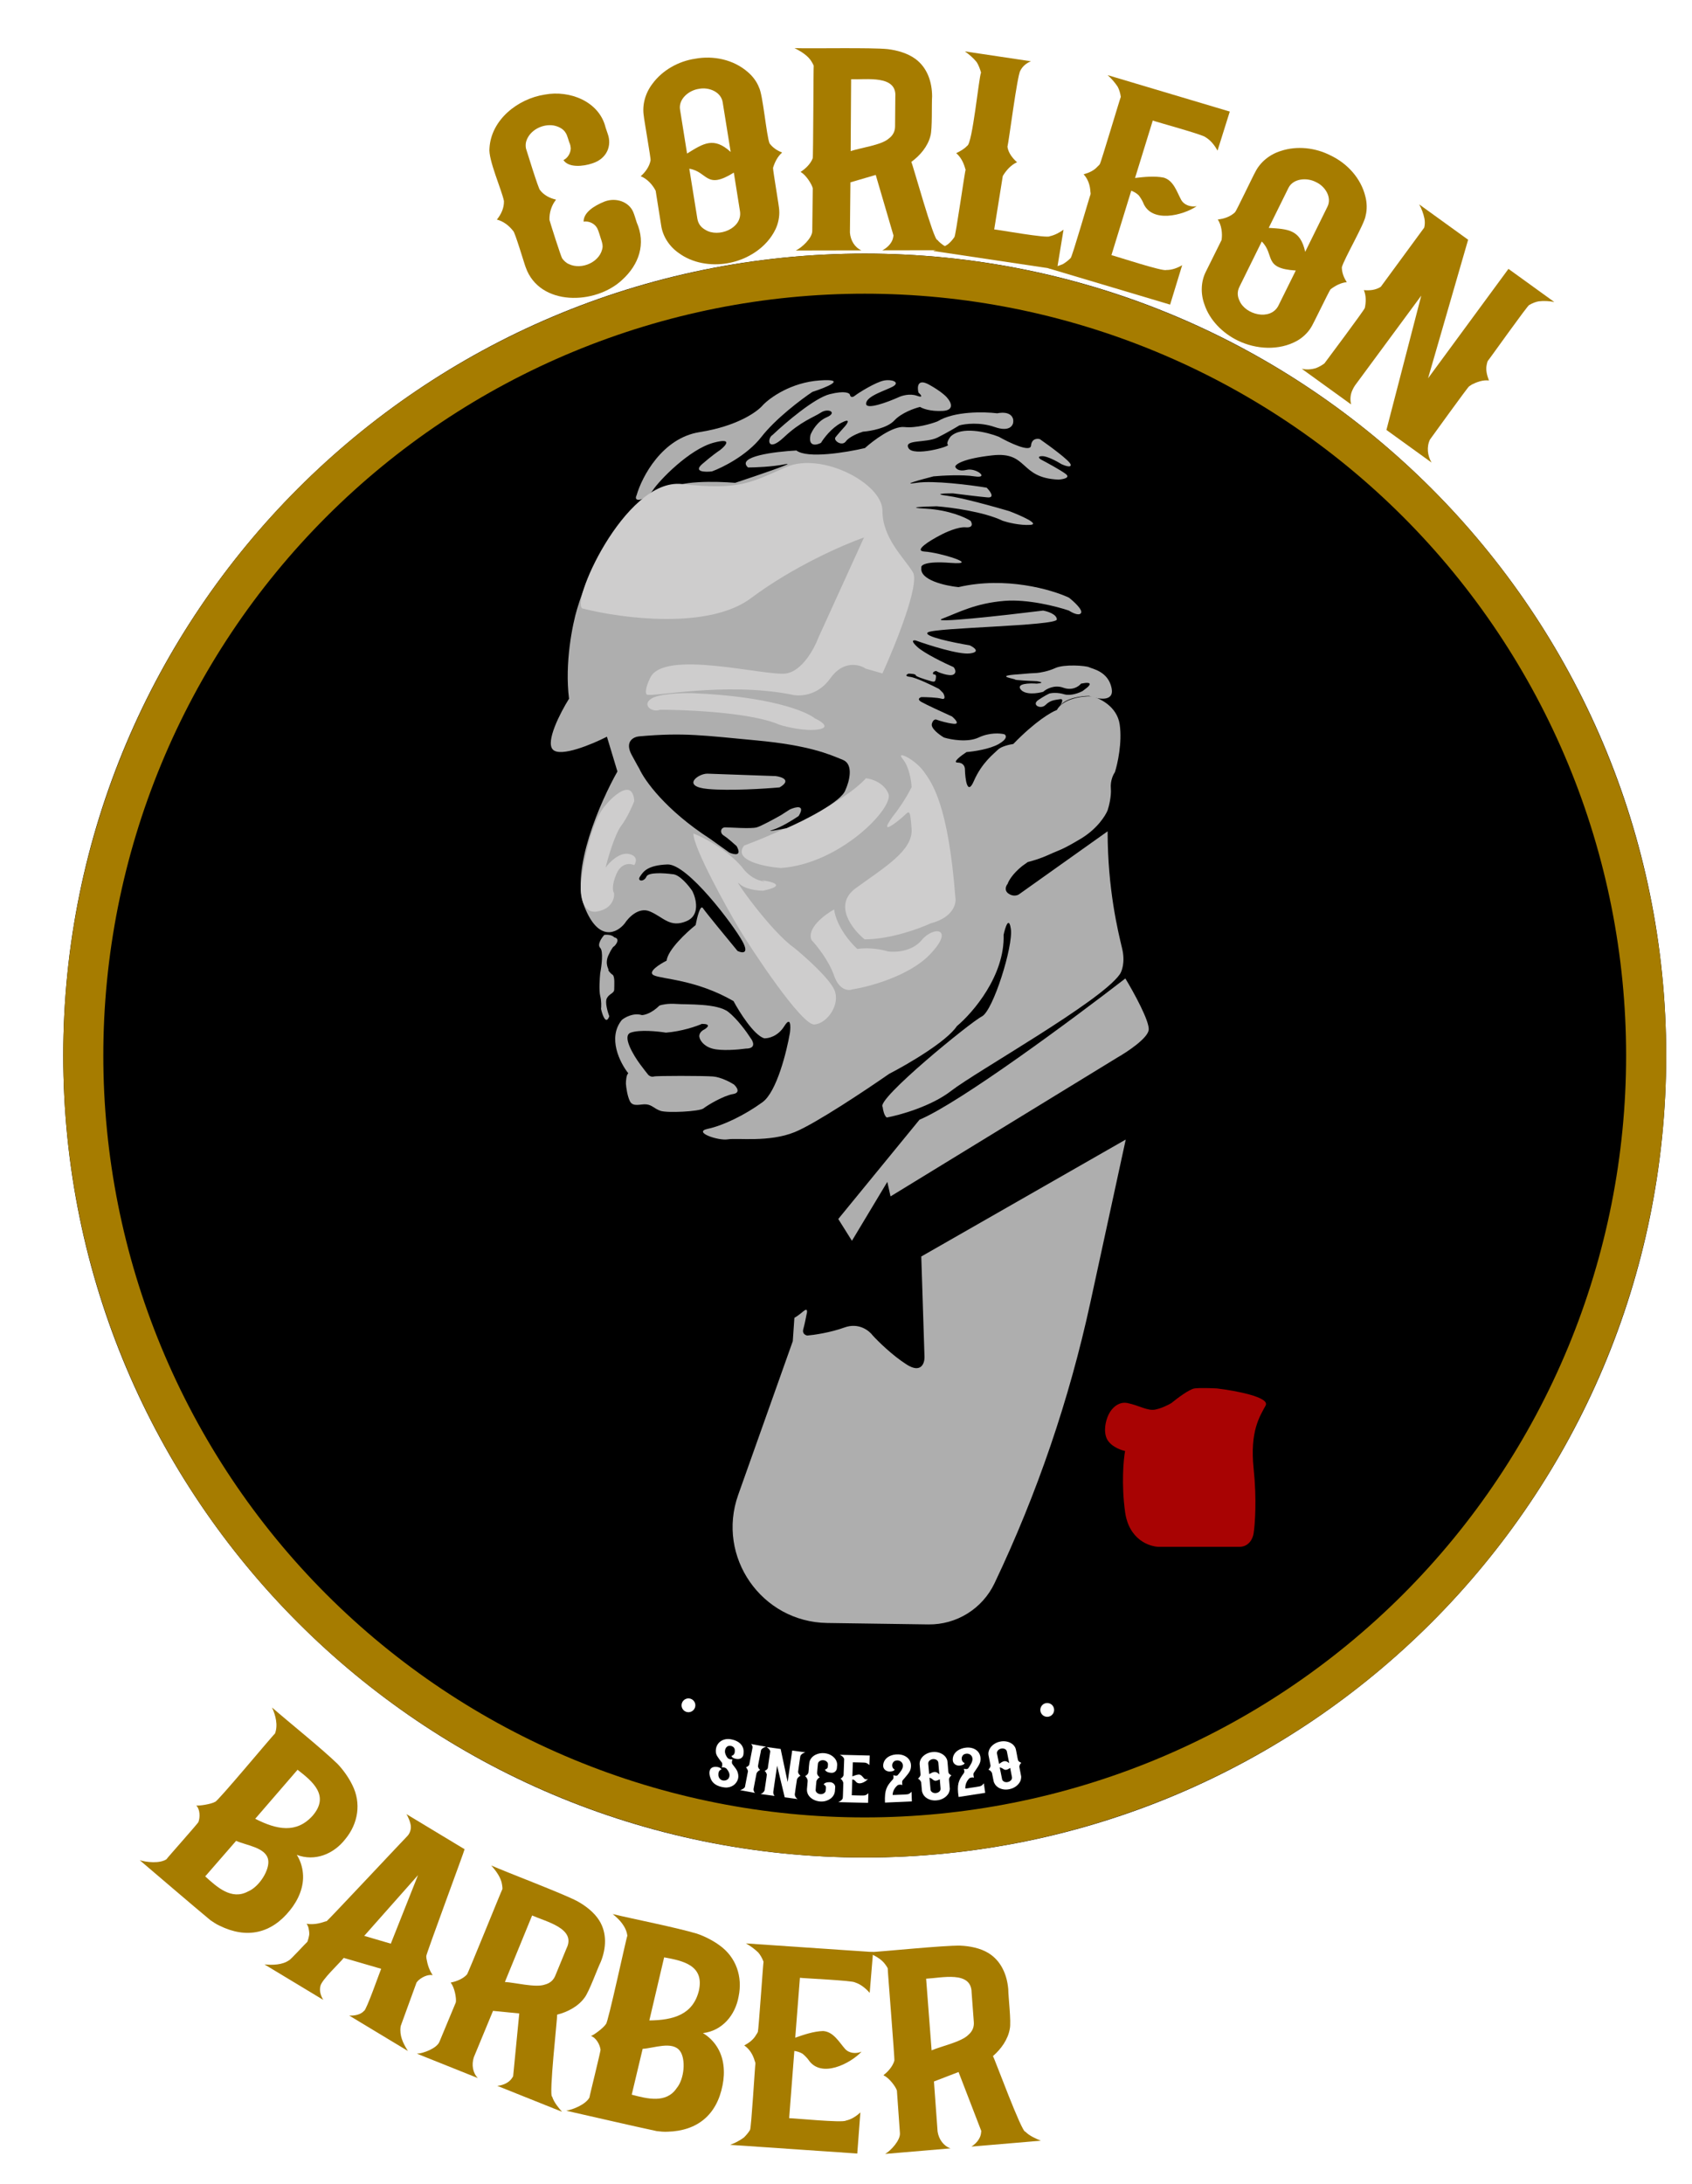 <svg width="200" height="258" viewBox="0 0 281 363" fill="none" xmlns="http://www.w3.org/2000/svg">
<path d="M276.905 175.443C276.905 249.058 217.227 308.735 143.612 308.735C69.997 308.735 10.32 249.058 10.32 175.443C10.32 101.827 69.997 42.15 143.612 42.15C217.227 42.15 276.905 101.827 276.905 175.443Z" fill="black"/>
<path d="M154.186 269.994L137.377 269.754C126.452 269.597 118.914 258.754 122.572 248.459L131.649 222.917L131.918 219.029C132.097 218.94 132.644 218.601 133.397 217.957C134.149 217.314 134.069 218.046 133.934 218.493C133.845 218.985 133.612 220.155 133.397 220.906C133.181 221.657 133.755 221.934 134.069 221.979C135.144 221.889 137.885 221.496 140.251 220.638C142.617 219.78 144.373 221.174 144.955 221.979C145.851 222.962 148.234 225.303 150.6 226.805C152.966 228.306 153.557 226.626 153.557 225.598L153.019 208.841L187.023 189.403L181.136 216.5C177.635 232.611 172.289 248.264 165.202 263.149C163.183 267.388 158.881 270.062 154.186 269.994Z" fill="#AEAEAE"/>
<path d="M141.487 206.231L139.214 202.609L152.721 186.108C159.568 183.21 178.398 169.248 186.958 162.629C188.339 164.91 191.05 169.82 190.836 171.216C190.622 172.611 187.269 174.838 185.62 175.777L147.907 198.853L147.371 196.438L141.487 206.231Z" fill="#AEAEAE"/>
<path d="M183.727 238.737C184.152 240.249 186.029 240.987 186.914 241.167C186.649 242.607 186.277 246.649 186.914 251.294C187.552 255.939 190.987 257.101 192.625 257.101H205.906C207.606 257.101 208.208 255.57 208.297 254.805C208.519 253.365 208.828 249.215 208.297 244.138C207.633 237.791 209.36 235.361 210.289 233.605C211.033 232.201 205.198 231.129 202.188 230.77C201.302 230.724 199.319 230.662 198.469 230.77C197.619 230.877 195.547 232.435 194.618 233.2C194.175 233.47 193.024 234.064 191.961 234.28C190.633 234.55 189.305 233.605 187.313 233.2C185.719 232.876 184.612 234.235 184.258 234.955C183.904 235.586 183.302 237.224 183.727 238.737Z" fill="#A80303"/>
<path d="M157.997 181.307C154.671 183.887 149.46 185.339 147.27 185.742C146.841 185.42 146.644 184.443 146.599 183.995C145.393 182.785 161.215 169.885 163.092 168.944C164.969 168.004 168.322 157.253 167.919 154.431C167.597 152.173 166.981 154.117 166.713 155.372C166.927 162.144 161.617 168.317 158.935 170.557C157.219 173.137 150.711 176.918 147.672 178.485C143.873 181.128 135.417 186.763 131.984 188.161C127.693 189.908 122.464 189.102 120.855 189.37C119.246 189.639 114.955 188.161 117.503 187.623C120.05 187.086 123.67 185.339 126.62 183.189C128.98 181.469 130.643 174.767 131.179 171.632C131.313 170.557 131.313 168.837 130.241 170.557C129.168 172.277 127.559 172.617 126.889 172.573C125.172 172.035 122.777 168.227 121.793 166.391C115.491 162.763 109.86 162.763 108.519 162.091C107.446 161.553 109.502 160.254 110.664 159.672C110.879 157.844 113.972 154.968 115.491 153.759C115.715 152.549 116.269 150.292 116.698 150.937C117.127 151.582 120.72 155.954 122.464 158.059C123.224 158.418 124.448 158.597 123.268 156.446C121.793 153.759 114.15 143.546 110.798 143.68C107.491 143.813 106.794 144.861 106.261 145.664L106.239 145.696C105.703 146.502 106.91 146.637 107.312 145.696C107.634 144.943 110.306 145.114 111.603 145.293C112.782 145.293 114.329 147.174 114.955 148.115C115.581 149.369 116.269 152.119 114.016 153.087C111.2 154.296 110.128 152.415 107.848 151.474C106.025 150.722 104.317 152.505 103.691 153.49C102.44 155.058 99.347 156.688 96.987 150.668C94.627 144.648 99.669 133.198 102.485 128.226L100.741 122.448C98.283 123.702 93.045 125.888 91.758 124.598C90.471 123.308 93.009 118.416 94.439 116.132C93.689 110.219 95.02 103.724 95.78 101.215C100.608 85.089 109.457 83.477 111.066 81.461C112.353 79.849 118.933 79.983 122.061 80.252C125.727 79.042 132.52 76.731 130.375 77.161C128.229 77.591 125.369 77.698 124.207 77.698C122.169 75.871 128.721 75.055 132.252 74.876C134.076 76.274 140.61 75.19 143.649 74.473C145.035 73.219 148.289 70.764 150.22 70.979C152.151 71.194 154.689 70.442 155.717 70.038C158.506 68.319 163.494 68.426 165.64 68.695C167.892 68.265 168.366 69.411 168.322 70.038C168.322 70.71 167.705 71.839 165.237 70.979C162.77 70.119 160.276 70.442 159.338 70.71C158.757 71.069 157.219 71.973 155.717 72.726C153.84 73.667 150.086 72.995 150.89 74.473C151.695 75.951 157.862 74.204 157.46 73.936C157.138 73.721 157.594 72.95 157.862 72.592C159.686 70.764 163.986 71.83 165.908 72.592C167.651 73.577 171.164 75.252 171.271 74.07C171.379 72.888 172.299 72.86 172.746 72.995C174.356 74.115 177.627 76.516 177.842 77.161C178.056 77.806 176.948 77.429 176.367 77.161C175.651 76.713 174.007 75.817 173.148 75.817C172.291 75.817 172.612 76.175 172.88 76.354C173.908 76.892 176.179 78.128 177.037 78.773C177.895 79.418 176.59 79.669 175.83 79.714C169.26 79.445 170.869 75.011 164.835 75.683C160.008 76.22 158.712 77.161 158.667 77.564C158.757 77.877 159.257 78.424 160.544 78.101C162.153 77.698 164.433 79.58 161.885 79.177C159.847 78.854 156.477 79.042 155.047 79.177C152.946 79.714 149.442 80.682 152.231 80.252C155.02 79.821 161.17 80.61 163.896 81.058C164.478 81.64 165.318 82.778 164.031 82.671C162.744 82.563 159.651 82.178 158.265 81.999C156.924 81.999 154.859 82.079 157.326 82.402C159.794 82.724 165.237 84.238 167.651 84.955C169.528 85.672 172.854 87.132 171.137 87.24C169.421 87.347 167.383 86.836 166.578 86.567C163.468 85.062 157.952 84.328 155.583 84.149C153.438 84.194 150.086 84.337 153.84 84.552C157.594 84.767 160.321 85.985 161.215 86.567C161.483 86.971 161.698 87.75 160.41 87.643C159.123 87.535 157.013 88.494 156.12 88.986C154.466 89.838 151.641 91.567 153.572 91.674C155.985 91.809 163.092 93.959 157.862 93.555C153.679 93.233 152.901 93.959 153.036 94.362C152.714 96.404 157.013 97.363 159.203 97.587C167.034 95.759 174.713 97.99 177.573 99.334C178.378 99.961 179.906 101.35 179.585 101.887C179.263 102.425 178.11 101.842 177.573 101.484C175.607 100.812 170.708 99.549 166.846 99.871C162.019 100.275 159.338 101.753 156.522 102.828C154.269 103.688 166.757 102.29 173.283 101.484C174.043 101.618 175.562 102.102 175.562 102.962C175.562 104.037 155.181 104.306 154.108 105.112C153.25 105.757 158.399 106.815 161.081 107.262C161.841 107.621 162.904 108.391 161.081 108.606C159.257 108.821 154.332 107.262 152.097 106.456C151.695 106.367 151.185 106.456 152.365 107.531C153.545 108.606 156.88 110.219 158.399 110.891C158.622 111.159 158.935 111.778 158.399 112.1C157.729 112.504 155.717 111.697 155.583 111.563C155.476 111.455 155.181 111.607 155.047 111.697C154.958 111.831 154.859 112.1 155.181 112.1C155.503 112.1 155.494 112.459 155.449 112.638C155.449 112.727 155.422 112.96 155.315 113.176C155.208 113.39 154.734 113.265 154.51 113.176C153.706 112.951 152.097 112.45 152.097 112.235C152.097 112.02 151.292 111.966 150.89 111.966C150.577 112.1 150.193 112.396 151.158 112.503C152.124 112.611 154.779 113.892 155.985 114.519L156.656 115.191C156.88 115.594 157.138 116.347 156.388 116.132C155.637 115.917 153.84 115.863 153.036 115.863C152.723 115.953 152.284 116.239 153.036 116.669C153.786 117.099 156.745 118.461 158.131 119.088C158.667 119.536 159.472 120.405 158.399 120.298C157.326 120.19 156.075 119.805 155.583 119.626C155.404 119.536 154.993 119.545 154.779 120.298C154.564 121.05 156.03 122.134 156.79 122.582C157.952 122.94 160.732 123.442 162.556 122.582C164.379 121.722 166.176 121.865 166.846 122.045C167.159 122.224 167.41 122.797 165.908 123.657C164.406 124.517 161.706 124.911 160.544 125.001C159.651 125.583 158.104 126.748 159.07 126.748C160.035 126.748 160.276 127.465 160.276 127.823C160.321 129.525 160.679 132.311 161.751 129.839C163.092 126.748 165.103 125.27 165.774 124.598C166.31 124.06 167.696 123.747 168.322 123.657C171.969 119.894 174.668 118.327 175.562 118.013C176.635 116.078 179.853 115.684 181.328 115.729C182.713 116.042 185.592 117.422 186.021 120.432C186.45 123.442 185.663 126.972 185.216 128.361C184.948 128.719 184.439 129.758 184.546 131.048C184.653 132.338 184.233 134.005 184.01 134.677C183.652 135.572 182.267 137.767 179.585 139.38C176.233 141.396 175.965 141.261 174.221 142.068C172.827 142.712 171.316 143.143 170.735 143.277L169.796 143.949C168.187 145.239 167.517 146.457 167.383 146.906C167.115 147.219 166.766 147.98 167.517 148.518C168.268 149.055 168.992 148.832 169.26 148.652L184.01 138.171C184.01 147.846 185.753 154.834 186.423 157.656C186.96 159.914 186.379 161.464 186.021 161.956C182.803 166.525 162.153 178.082 157.997 181.307Z" fill="#AEAEAE"/>
<path d="M99.624 157.548C99.077 157.007 99.853 155.88 100.309 155.384C101.295 155.275 101.815 155.609 101.952 155.789C102.937 156.006 102.363 156.872 101.952 157.278C101.86 157.278 101.541 157.575 100.994 158.766C100.309 160.254 101.131 161.201 100.994 161.201C100.857 161.201 101.267 161.742 101.678 162.012C102.089 162.283 101.952 163.771 101.952 164.448C101.952 165.124 101.131 165.124 100.72 165.935C100.391 166.585 100.857 168.19 101.131 168.911C100.583 170.427 99.99 168.731 99.761 167.694C99.807 167.333 99.844 166.395 99.624 165.53C99.406 164.664 99.534 162.644 99.624 161.742C99.853 160.569 100.172 158.089 99.624 157.548Z" fill="#AEAEAE"/>
<path d="M103.231 169.514C100.784 172.482 102.921 176.67 104.296 178.393C103.976 178.605 103.896 179.63 103.896 180.116C103.941 180.734 104.136 182.183 104.562 183.031C105.094 184.092 106.424 183.429 107.356 183.562C108.287 183.694 108.553 184.224 109.618 184.622C110.682 185.019 116.136 184.754 116.802 184.224C117.467 183.694 120.128 182.104 121.724 181.838C123.001 181.627 122.345 180.69 121.857 180.248C121.237 179.851 119.675 179.029 118.398 178.923C116.802 178.791 108.952 178.791 108.553 178.923C108.154 179.056 107.755 178.791 107.622 178.658C107.515 178.552 106.69 177.465 106.292 176.935C105.138 175.389 103.205 172.164 104.695 171.634C106.185 171.104 109.218 171.413 110.549 171.634C113.21 171.422 115.649 170.574 116.536 170.176C118.132 170.176 117.467 170.795 116.935 171.104C116.083 171.528 116.048 172.164 116.136 172.429C116.225 172.871 116.775 173.86 118.265 174.285C119.755 174.709 122.611 174.461 123.853 174.285C125.556 174.285 125.095 173.136 124.651 172.562C124.03 171.59 122.416 169.354 120.926 168.188C119.064 166.731 114.008 166.996 112.278 166.863C110.895 166.757 109.839 166.996 109.484 167.128C108.207 168.4 107.001 168.718 106.557 168.718C105.174 168.294 103.763 169.072 103.231 169.514Z" fill="#AEAEAE"/>
<path d="M116.183 71.814C109.934 72.795 106.576 79.215 105.678 82.303C105.004 83.665 107.294 83.12 108.372 81.486C109.449 79.851 114.432 74.675 118.473 73.585C121.706 72.714 120.539 74.039 119.551 74.811C119.192 75.038 118.096 75.819 116.588 77.127C115.079 78.434 117.037 78.489 118.204 78.353C119.955 77.717 124.049 75.683 126.42 72.632C128.791 69.581 133.065 66.366 134.906 65.14C137.285 64.368 140.859 62.906 136.118 63.233C131.376 63.56 127.857 66.093 126.689 67.32C125.792 68.409 122.433 70.834 116.183 71.814Z" fill="#AEAEAE"/>
<path d="M137.813 65.512C135.241 66.149 130.4 70.29 128.301 72.281C127.362 72.812 127.362 75.334 130.176 72.679C132.99 70.025 135.133 69.361 136.339 68.565C137.545 67.769 139.153 68.565 137.277 69.361C135.777 69.999 134.866 71.573 134.598 72.281C134.169 74.299 135.58 74.007 136.339 73.609C136.786 72.856 138.081 71.14 139.689 70.29C141.297 69.441 140.806 70.29 140.359 70.821C139.957 71.264 139.073 72.255 138.751 72.679C138.349 73.21 139.823 74.272 140.493 73.343C141.029 72.6 142.592 71.972 143.307 71.75C144.557 71.662 147.353 71.167 148.532 69.892C149.711 68.618 151.881 67.857 152.819 67.636C153.221 67.901 154.534 68.406 156.571 68.299C158.607 68.193 157.955 66.84 157.375 66.176C157.151 65.866 156.222 64.982 154.293 63.92C152.364 62.858 152.328 64.362 152.551 65.247C152.953 65.601 153.462 66.202 152.283 65.778C151.104 65.353 149.737 65.778 149.202 66.043C147.415 66.84 143.842 68.167 143.842 67.105C143.842 65.778 147.326 64.849 148.398 64.185C149.47 63.522 148.13 62.99 146.79 63.256C145.45 63.522 142.636 65.247 141.967 65.778C141.431 66.202 141.208 65.866 141.163 65.645C141.118 65.335 140.386 64.875 137.813 65.512Z" fill="#AEAEAE"/>
<path d="M176.108 116.208C176.751 116.099 176.376 116.888 176.108 117.296C177.073 115.99 179.726 115.664 180.931 115.664C182.361 116.208 185.112 116.725 184.684 114.44C184.147 111.584 181.468 111.176 180.931 110.904C180.396 110.632 176.778 110.36 175.304 111.04C174.125 111.584 172.758 111.811 172.222 111.856C171.999 111.856 170.936 111.91 168.47 112.128C165.388 112.4 168.604 112.808 168.604 112.944C168.604 113.053 171.016 113.171 172.222 113.216C173.615 113.434 172.803 113.579 172.222 113.624C171.016 113.533 168.792 113.597 169.542 114.576C170.293 115.555 172.356 115.256 173.294 114.984C173.785 114.531 175.143 113.76 176.644 114.304C178.145 114.848 179.234 114.077 179.592 113.624C181.735 113.189 181.021 113.987 180.396 114.44L179.86 114.848C179.279 115.165 177.85 115.718 176.778 115.392C175.706 115.066 174.723 115.165 174.366 115.256C174.143 115.346 173.455 115.691 172.49 116.344C171.284 117.16 172.892 117.976 173.696 117.16C174.5 116.344 175.304 116.344 176.108 116.208Z" fill="#AEAEAE"/>
<path d="M100.518 133.836C98.149 136.386 96.785 143.664 96.399 146.985C96.27 148.667 96.631 151.925 99.102 151.5C101.573 151.075 102.019 149.287 101.933 148.445C101.719 148.18 101.496 147.17 102.32 145.258C103.143 143.345 104.636 143.487 105.279 143.797C105.623 143.31 105.923 142.256 104.379 141.937C102.834 141.619 101.161 143.31 100.518 144.195C100.947 142.469 102.062 138.67 103.092 137.289C104.121 135.908 104.979 133.969 105.279 133.172C105.279 132.419 104.971 130.994 103.735 131.313C102.5 131.631 101.075 133.127 100.518 133.836Z" fill="#CECDCD"/>
<path d="M124.697 99.421C117.658 104.695 103.188 102.785 96.834 101.17C94.167 101.17 103.633 79.376 113.232 80.452C122.83 81.528 124.697 80.183 130.563 77.627C136.429 75.071 146.561 80.317 146.561 84.891C146.561 89.466 150.16 92.695 151.627 95.116C152.8 97.053 148.738 107.135 146.561 111.933L143.761 111.126C142.695 110.408 140.028 109.727 137.895 112.74C135.762 115.754 132.651 115.789 131.363 115.43C120.297 113.278 107.899 115.969 107.365 115.43C106.939 115 107.543 113.458 107.899 112.74C110.032 107.762 127.23 112.471 130.563 111.933C133.229 111.502 135.229 107.807 135.895 106.013L143.494 89.331C140.162 90.497 131.736 94.148 124.697 99.421Z" fill="#CECDCD"/>
<path d="M135.862 121.244C133.717 121.559 130.678 120.85 129.427 120.457C125.31 118.634 116.098 118.061 110.929 117.977C110.444 117.969 109.995 117.965 109.588 117.965C108.248 118.489 106.505 117.178 108.114 116.129C109.401 115.289 113.208 115.167 114.95 115.211C127.819 115.735 133.896 118.227 135.325 119.408C136.398 119.889 138.007 120.929 135.862 121.244Z" fill="#CECDCD"/>
<path d="M123.242 144.159C120.685 141.159 116.761 139.159 115.118 138.534C115.118 140.945 120.712 150.991 122.71 154.339C124.708 157.688 133.098 170.412 135.229 170.278C137.361 170.144 139.625 166.929 138.559 164.519C137.707 162.59 133.764 159.071 131.9 157.553C128.037 154.875 121.511 145.633 122.71 146.838C123.668 147.803 125.773 148.044 126.705 148.044C130.754 147.186 128.215 146.526 126.439 146.303C126.883 146.481 127.425 146.731 126.039 146.303C124.654 145.874 123.598 144.695 123.242 144.159Z" fill="#CECDCD"/>
<path d="M138.518 162.156C137.662 159.688 135.666 157.192 134.775 156.253C133.919 154.321 136.914 152.049 138.518 151.155C138.945 154.053 141.28 156.745 142.394 157.729C144.426 157.407 146.627 157.863 147.473 158.132C148.677 158.31 151.484 158.185 153.088 156.253C155.093 153.838 158.702 154.241 154.424 158.668C151.002 162.21 144.444 163.99 141.592 164.437C140.923 164.705 139.373 164.625 138.518 162.156Z" fill="#CECDCD"/>
<path d="M142.14 147.609C138.326 150.378 141.522 154.442 143.596 156.128C147.834 156.128 152.689 154.353 154.587 153.465C158.295 152.507 158.868 150.227 158.692 149.207C157.503 133.808 154.866 130.193 153.407 128.193L153.395 128.178C151.939 126.181 148.628 124.584 149.952 126.181C151.012 127.459 151.365 129.819 151.409 130.84C150.349 132.969 148.849 135.01 148.231 135.764C145.847 139.091 148.893 136.696 149.952 135.764C151.012 134.832 151.144 134.167 151.409 137.761C151.674 141.354 146.907 144.149 142.14 147.609Z" fill="#CECDCD"/>
<path d="M147.561 131.931C146.813 130.087 144.756 129.445 143.821 129.354C139.805 133.753 128.753 138.602 123.556 140.545C121.664 142.989 126.838 144.047 129.661 144.271C139.546 143.593 148.496 134.236 147.561 131.931Z" fill="#CECDCD"/>
<path d="M117.877 139.407C110.471 134.613 106.978 129.687 106.112 127.739C106.096 127.731 105.833 127.272 104.87 125.499C103.638 123.23 105.161 122.483 106.077 122.393C113.586 121.718 116.938 122.258 125.654 123.068C134.369 123.879 137.721 125.364 140.001 126.309C141.824 127.065 141.029 129.955 140.403 131.305C139.76 133.25 133.609 136.346 130.615 137.652C129.274 137.922 126.941 138.354 128.335 137.922C129.73 137.49 131.777 136.211 132.626 135.627C133.806 133.682 132.135 134.096 131.151 134.546L129.676 135.491C128.648 136.076 126.404 137.301 125.654 137.517C124.715 137.787 121.229 137.517 120.424 137.517C119.62 137.517 119.485 138.462 120.156 138.867C120.692 139.191 121.81 140.173 122.302 140.622C123.267 142.351 121.899 142.063 121.094 141.703L117.877 139.407Z" fill="black"/>
<path d="M128.798 128.992L117.431 128.589C115.845 128.589 113.069 130.737 117.563 131.139C121.158 131.462 126.992 131.095 129.459 130.871C131.468 129.69 129.856 129.126 128.798 128.992Z" fill="#AEAEAE"/>
<g filter="url(#filter0_d_169_3)">
<path d="M36.695 77.199C37.856 77.953 38.699 78.105 39.983 77.601L33.349 85.197C33.629 84.207 33.352 83.184 32.844 82.351C32.766 82.218 32.646 81.983 32.535 81.887C32.457 81.753 24.636 74.856 24.525 74.76C23.488 74.309 22.226 74.117 21.14 74.468C21.254 73.593 21.263 72.69 20.967 71.912C20.921 71.742 20.806 71.576 20.727 71.442C20.75 71.267 13.418 64.927 13.376 64.826C12.796 65.49 10.721 67.642 10.431 68.495C10.105 69.315 10 70.328 10.061 71.226L5 66.676L5.193 66.455L18.076 51.706L23.201 56.182C23.201 56.182 23.201 56.182 23.169 56.219C22.303 56.243 21.345 56.446 20.544 56.917C19.771 57.281 18.11 59.406 17.498 60.107L24.771 66.589C24.877 66.617 25.057 66.709 25.232 66.731L25.375 66.791C26.259 67.044 27.152 66.914 28.004 66.683C27.826 67.632 28.034 68.659 28.44 69.534C28.518 69.667 28.601 69.87 28.68 70.003C28.726 70.173 36.617 77.066 36.695 77.199Z" fill="white"/>
<path d="M48.654 66.665C49.263 67.242 50.222 67.397 51.037 67.228C48.894 69.016 44.835 72.404 42.693 74.192C43.037 73.459 43.287 72.612 43.399 71.753C43.443 71.27 43.355 70.706 43.26 70.211C43.272 70.073 37.644 63.102 37.456 63.258C36.591 62.833 35.538 62.564 34.553 62.684C34.797 61.907 34.984 60.985 34.746 60.164C34.727 59.989 34.677 59.776 34.62 59.631C34.67 59.462 25.604 48.6 25.547 48.456C25.045 48.237 24.474 48.012 23.892 47.925C23.058 47.919 22.18 48.014 21.435 48.19L29.778 41.225C29.509 41.896 29.435 42.724 29.717 43.445C29.799 43.695 30.012 44.027 30.169 44.215L38.37 54.269C38.683 53.115 39.033 51.93 39.546 50.864C39.959 50.137 40.761 49.723 41.544 49.515C42.359 49.345 43.161 49.313 44.008 49.181C43.876 49.099 35.838 39.164 35.706 39.083C35.575 39.002 35.481 38.889 35.317 38.77C34.697 38.332 33.9 38.295 33.123 38.434L41.505 31.437C41.16 32.171 40.873 33.049 40.798 33.876C40.711 34.459 40.862 35.098 41.019 35.669L47.532 43.624C47.595 43.699 47.695 43.743 47.795 43.787C47.858 43.862 48.027 43.912 48.128 43.956C48.962 44.344 49.864 44.356 50.742 44.261C50.373 45.27 50.48 46.392 50.776 47.357C50.832 47.502 50.889 47.645 50.945 47.79C51.108 47.908 58.475 57.192 58.719 57.179C59.184 57.43 59.723 57.617 60.275 57.667C61.102 57.742 61.948 57.609 62.763 57.439C60.621 59.227 56.561 62.616 54.419 64.404C54.694 63.664 54.775 62.768 54.423 62.041C54.361 61.966 54.304 61.821 54.241 61.746C54.216 61.64 45.978 51.617 45.915 51.542C45.828 52.125 45.602 52.696 45.377 53.267C43.976 56.477 41.862 54.479 40.127 56.373C40.221 56.486 48.171 66.239 48.297 66.39C48.397 66.434 48.523 66.584 48.654 66.665Z" fill="white"/>
<path d="M79.886 47.81L71.623 52.686C69.725 53.806 63.612 57.414 61.799 58.483C62.299 57.79 62.725 56.971 62.999 56.183C63.095 55.672 63.166 55.118 63.129 54.572C63.248 54.388 57.664 45.12 57.632 44.969C57.557 44.842 57.373 44.724 57.282 44.664C56.489 43.995 55.468 43.517 54.393 43.526C54.819 42.706 55.111 41.852 55.025 40.936C55.035 40.76 55.019 40.541 54.987 40.39C54.997 40.214 49.2 30.39 49.167 30.239C48.682 29.899 48.114 29.61 47.577 29.471C46.756 29.331 45.832 29.307 45.025 29.386C50.127 26.375 58.096 21.672 63.282 18.612L66.656 24.523C65.718 24.281 64.635 24.18 63.667 24.467C63.223 24.388 56.197 28.762 55.666 29.018L60.657 37.669C61.539 36.467 62.582 35.055 63.857 34.133C65.333 33.262 67.039 34.131 68.514 34.511C69.52 34.77 70.532 34.173 71.067 33.346C70.661 36.029 68.056 40.864 64.557 39.461C64.197 39.333 63.618 39.219 63.199 39.182C62.695 39.196 62.224 39.36 61.777 39.567L67.391 49.272C68.04 48.831 75.206 44.887 75.404 44.259C76.038 43.6 76.414 42.696 76.614 41.782L80.055 47.71L79.886 47.81Z" fill="white"/>
<path d="M103.284 38.508C98.858 42.69 89.539 42.946 87.236 36.438C87.112 36.221 85.4 30.392 85.136 30.378C84.483 29.513 83.504 28.759 82.435 28.5C83.128 27.646 83.65 26.591 83.614 25.414C83.266 23.62 80.969 18.505 81.209 16.616C81.484 11.923 85.881 8.422 90.399 7.722C94.529 6.946 99.46 8.845 100.516 13.191C100.579 13.376 100.798 14.026 100.876 14.258C101.565 16.143 100.816 18.361 98.296 19.16C96.812 19.662 94.366 19.92 93.51 18.608C94.22 18.264 94.682 17.488 94.725 16.698C94.708 16.342 94.629 15.956 94.473 15.647C94.347 15.276 94.111 14.425 93.909 14.132C93.504 13.39 92.65 13.007 91.876 12.855C90.016 12.554 87.854 13.646 87.304 15.537C87.213 15.878 87.199 16.296 87.278 16.683C87.341 16.869 89.365 23.471 89.613 23.594C90.267 24.458 91.26 24.949 92.267 25.177L92.237 25.239C91.513 26.155 91.146 27.364 91.182 28.541C91.277 28.974 93.112 34.71 93.299 34.957C93.579 35.328 93.968 35.713 94.387 35.882C96.558 36.956 99.788 35.503 100.025 32.994C100.023 32.529 99.867 32.066 99.726 31.648C99.663 31.463 99.302 30.241 99.208 30.118C98.848 29.206 97.793 28.684 96.865 28.842C96.828 27.357 98.557 26.204 100.381 25.484C102.313 24.779 104.391 25.576 105.095 27.198C105.314 27.693 105.518 28.45 105.69 28.961C107.253 32.515 106.091 35.957 103.284 38.508Z" fill="#A67C00"/>
<path d="M112.714 34.077C111.144 32.999 110.017 31.301 109.759 29.458L108.847 23.704C108.332 22.698 107.422 21.709 106.359 21.29C107.14 20.614 107.824 19.656 108 18.634C108.081 18.521 106.855 11.479 106.879 11.326C106.564 9.443 107.127 7.463 108.309 5.925C109.967 3.663 112.646 2.173 115.407 1.762C118.441 1.205 121.781 1.888 124.164 3.972C124.913 4.591 125.67 5.557 126.032 6.538C126.669 7.673 127.275 14.57 127.782 15.826C128.297 16.534 129.079 17.049 129.819 17.322C129.827 17.37 129.876 17.362 129.876 17.362C129.135 17.982 128.653 18.956 128.363 19.898C128.363 20.494 129.428 26.57 129.396 26.972C129.469 28.003 129.22 29.186 128.777 30.103C127.306 33.178 124.071 35.208 120.739 35.764C117.987 36.224 114.976 35.734 112.714 34.077ZM114.068 17.521C116.812 15.822 118.51 14.694 121.32 17.253L119.997 9.036C119.755 7.289 117.726 6.437 116.045 6.767C114.346 7.002 112.608 8.483 112.899 10.221L114.068 17.521ZM114.44 20.04L115.779 28.354C115.916 29.174 116.367 29.794 117.131 30.212C119.289 31.539 123.248 29.984 122.877 27.168L121.844 20.689C117.169 23.604 117.555 20.562 114.44 20.04Z" fill="#A67C00"/>
<path d="M146.545 33.606C147.034 33.361 148.159 32.624 148.352 31.4C148.352 31.351 148.401 31.204 148.401 31.155L145.445 21.075L141.237 22.307L141.154 30.483C141.154 30.581 141.154 30.63 141.154 30.679C141.255 31.951 141.942 33.125 143.069 33.612L132.152 33.633C133.13 33.191 134.889 31.572 134.888 30.397L134.972 23.298C134.824 22.613 133.842 21.097 133.058 20.658C133.009 20.609 132.96 20.56 132.96 20.56C133.742 20.069 134.622 19.235 134.963 18.304C135.06 18.206 135.081 3.029 135.13 2.931C135.081 2.785 134.982 2.589 134.835 2.345C134.246 1.269 133.02 0.537 131.943 0C134.831 0.093 144.72 -0.122 147.462 0.167C149.029 0.36 150.743 0.846 152.018 1.774C154.028 3.239 154.816 5.636 154.82 8.035C154.725 9.26 154.879 13.47 154.539 14.596C154.101 16.36 152.782 17.879 151.365 18.91C151.61 19.35 155.11 32.073 155.697 31.876C156.285 32.609 157.364 33.194 158.148 33.585L146.545 33.606ZM148.701 8.096C148.987 4.423 143.898 5.265 141.352 5.172L141.276 17.117C142.842 16.576 146.366 16.129 147.588 15.05C148.321 14.51 148.662 13.824 148.661 12.991L148.701 8.096Z" fill="#A67C00"/>
<path d="M175.588 36.791C169.73 35.914 160.869 34.589 155.01 33.714C155.795 33.435 156.683 33.122 157.399 32.635C157.844 32.306 158.207 31.865 158.522 31.417C158.73 31.349 160.277 20.344 160.395 20.213C160.361 20.109 160.286 19.949 160.26 19.796C159.995 18.916 159.53 18.054 158.828 17.454C159.467 17.154 160.169 16.763 160.643 16.24C161.524 15.976 162.594 4.85 162.959 4.063C162.797 3.494 162.552 2.814 162.229 2.32C161.687 1.645 160.984 1.045 160.268 0.542L171.259 2.185C170.523 2.471 169.848 3.014 169.49 3.752C168.987 4.469 167.593 15.448 167.351 16.402C167.496 17.413 168.204 18.311 168.947 18.967C167.996 19.369 167.166 20.285 166.641 21.147C166.641 21.147 166.579 21.236 166.571 21.285L165.149 30.131C165.738 30.169 174.03 31.657 174.385 31.265C175.203 31.09 176.009 30.666 176.677 30.172L175.588 36.791Z" fill="#A67C00"/>
<path d="M194.215 42.575L185.019 39.833C182.908 39.204 176.105 37.176 174.088 36.574C174.936 36.469 175.827 36.224 176.591 35.89C177.031 35.613 177.485 35.288 177.86 34.889C178.075 34.851 181.073 24.455 181.162 24.328C181.204 24.187 181.166 23.972 181.147 23.864C181.098 22.828 180.754 21.754 180.017 20.972C180.907 20.727 181.732 20.36 182.345 19.674C182.481 19.561 182.631 19.402 182.719 19.275C182.855 19.162 186.114 8.231 186.203 8.104C186.123 7.518 185.948 6.904 185.685 6.417C185.228 5.719 184.618 5.026 184.012 4.488C189.689 6.18 198.556 8.824 204.327 10.544L202.288 17.038C201.827 16.185 201.165 15.323 200.296 14.809C200.052 14.43 192.067 12.253 191.518 12.039L188.571 21.581C190.052 21.41 191.796 21.215 193.34 21.522C194.982 22.011 195.505 23.853 196.23 25.193C196.724 26.107 197.85 26.442 198.82 26.272C196.577 27.8 191.261 29.178 189.91 25.659C189.759 25.308 189.448 24.806 189.19 24.474C188.838 24.113 188.397 23.879 187.941 23.693L184.644 34.408C185.409 34.585 193.174 37.156 193.769 36.874C194.683 36.891 195.602 36.551 196.408 36.077L194.403 42.631L194.215 42.575Z" fill="#A67C00"/>
<path d="M200.105 42.584C199.451 40.795 199.516 38.758 200.373 37.107L202.964 31.889C203.126 30.77 202.958 29.436 202.334 28.48C203.362 28.381 204.475 27.996 205.211 27.265C205.342 27.22 208.423 20.77 208.531 20.66C209.366 18.942 210.972 17.655 212.826 17.087C215.488 16.203 218.535 16.541 221.024 17.805C223.819 19.11 226.146 21.601 226.881 24.681C227.132 25.619 227.189 26.845 226.916 27.855C226.777 29.148 223.275 35.121 222.961 36.438C222.971 37.314 223.309 38.186 223.754 38.838C223.733 38.882 223.777 38.903 223.777 38.903C222.815 38.98 221.857 39.494 221.076 40.094C220.731 40.58 218.078 46.149 217.818 46.459C217.281 47.34 216.392 48.16 215.5 48.652C212.519 50.305 208.707 50.086 205.668 48.609C203.159 47.389 200.989 45.245 200.105 42.584ZM210.802 29.874C214.023 30.079 216.059 30.144 216.868 33.857L220.55 26.393C221.365 24.83 220.205 22.96 218.643 22.255C217.123 21.461 214.848 21.662 214.077 23.247L210.802 29.874ZM209.645 32.142L205.919 39.694C205.556 40.443 205.564 41.209 205.945 41.993C206.934 44.325 211.062 45.352 212.392 42.841L215.304 36.962C209.804 36.629 211.881 34.373 209.645 32.142Z" fill="#A67C00"/>
<path d="M224.744 56.796C224.376 57.557 224.303 58.41 224.504 59.219C222.519 57.786 218.272 54.72 216.287 53.287C217.055 53.479 217.886 53.415 218.655 53.185C219.151 53 219.665 52.707 220.071 52.396C220.214 52.197 226.793 43.421 226.788 43.176C226.986 42.232 227.026 41.174 226.627 40.222C227.588 40.312 228.624 40.215 229.447 39.661L236.662 29.835C236.772 29.432 236.81 28.794 236.692 28.287C236.531 27.507 236.223 26.68 235.828 25.972C237.852 27.434 241.901 30.357 243.965 31.847L237.303 54.874L250.673 36.691C252.538 38.037 256.508 40.903 258.294 42.193C257.498 42.041 256.576 41.979 255.716 42.083C255.169 42.172 254.645 42.396 254.131 42.69C253.915 42.654 247.346 51.92 247.22 52.011C247.145 52.198 247.081 52.454 247.046 52.67C246.865 53.506 247.116 54.412 247.425 55.239C246.424 55.12 245.432 55.49 244.588 55.907C244.462 55.998 244.239 56.139 244.114 56.229C243.948 56.291 237.701 64.944 237.615 65.063C237.039 66.278 237.203 67.724 237.88 68.877C235.737 67.329 232.522 65.008 230.378 63.461L236.172 41.135C236.115 41.215 225.237 55.945 225.152 56.064C225.008 56.263 224.847 56.569 224.744 56.796Z" fill="#A67C00"/>
<path d="M266.048 48.907C265.065 49.559 263.956 50.229 262.721 50.918C261.486 51.606 260.214 52.261 258.906 52.885C257.645 53.505 256.426 54.077 255.252 54.6L252.888 52.47C253.669 51.944 254.494 51.369 255.363 50.746C256.256 50.145 257.125 49.522 257.97 48.877C258.86 48.23 259.705 47.585 260.504 46.943C261.326 46.322 262.07 45.741 262.735 45.197L266.154 48.278L266.048 48.907Z" fill="white"/>
<path d="M249.062 81.505C246.306 79.188 243.897 75.878 244.136 72.181C244.492 68.106 247.381 62.011 252.529 66.181C253.504 67.013 254.734 68.409 254.308 69.675C253.387 69.261 252.337 69.569 251.553 70.164C251.161 70.462 250.795 71.003 250.503 71.408C249.815 72.249 249.531 73.382 249.665 74.46C249.866 76.546 252.094 78.151 254.146 77.914C255.433 77.788 256.613 76.757 257.14 75.598C257.783 74.132 257.776 72.399 257.555 70.867C257.106 69.881 256.342 68.987 255.283 68.568C256.136 67.975 256.891 67.206 257.237 66.283C257.275 66.181 257.28 66.042 257.352 65.976C257.31 65.212 257.269 64.448 257.225 63.754C257.207 61.363 256.844 58.96 258.235 56.932C261.437 51.748 267.884 51.636 271.992 55.839C274.669 58.43 276.717 62.142 275.576 65.876C275.262 66.904 274.706 67.888 273.982 68.762C273.362 69.606 272.674 70.447 271.623 70.755C270.537 71.097 268.943 71.108 267.204 69.382C265.968 68.125 265.183 66.849 265.675 65.724C266.523 66.205 267.64 65.969 268.421 65.443C268.67 65.278 268.959 64.943 269.174 64.743C269.502 64.304 269.829 63.866 270.088 63.425C270.426 62.71 270.492 61.846 270.24 61.144C269.927 60.232 269.23 59.41 268.381 58.929C266.207 57.741 263.715 59.591 263.015 61.713C262.587 62.979 262.394 64.496 262.623 65.821C263.072 66.807 263.836 67.701 264.859 68.154C264.041 68.713 263.251 69.516 262.902 70.507C262.863 72.55 263.233 74.746 262.953 76.745C262.649 78.431 261.782 80.374 260.706 81.374C257.438 84.546 252.454 84.434 249.062 81.505Z" fill="white"/>
</g>
<path fill-rule="evenodd" clip-rule="evenodd" d="M20.466 124.434C13.767 140.606 10.32 157.938 10.32 175.443C10.32 192.947 13.767 210.279 20.466 226.451C27.165 242.623 36.983 257.317 49.36 269.695C61.737 282.072 76.432 291.89 92.603 298.589C108.775 305.287 126.108 308.735 143.612 308.735C161.117 308.735 178.449 305.287 194.621 298.589C210.793 291.89 225.487 282.072 237.864 269.695C250.241 257.317 260.06 242.623 266.758 226.451C273.457 210.279 276.905 192.947 276.905 175.443C276.905 157.938 273.457 140.606 266.758 124.434C260.06 108.262 250.241 93.568 237.864 81.191C225.487 68.813 210.793 58.995 194.621 52.296C178.449 45.598 161.117 42.15 143.612 42.15C126.108 42.15 108.775 45.598 92.603 52.296C76.432 58.995 61.738 68.813 49.36 81.191C36.983 93.568 27.165 108.262 20.466 124.434ZM270.24 175.443C270.24 158.814 266.965 142.347 260.601 126.984C254.237 111.621 244.91 97.662 233.151 85.903C221.393 74.145 207.434 64.817 192.071 58.454C176.707 52.09 160.241 48.815 143.612 48.815C126.983 48.815 110.517 52.09 95.154 58.454C79.791 64.817 65.831 74.144 54.073 85.903C42.315 97.662 32.987 111.621 26.624 126.984C20.26 142.347 16.984 158.814 16.984 175.443C16.984 192.071 20.26 208.538 26.624 223.901C32.987 239.264 42.314 253.223 54.073 264.982C65.831 276.74 79.791 286.068 95.154 292.431C110.517 298.795 126.983 302.07 143.612 302.07C160.241 302.07 176.707 298.795 192.071 292.431C207.434 286.068 221.393 276.74 233.151 264.982C244.91 253.223 254.237 239.264 260.601 223.901C266.964 208.538 270.24 192.071 270.24 175.443Z" fill="#A67C00"/>
<g filter="url(#filter1_d_169_3)">
<path d="M120.338 289.09C119.498 289.008 118.594 288.688 118.149 287.941C117.678 287.107 117.428 285.546 118.976 285.669C119.275 285.701 119.698 285.807 119.783 286.109C119.55 286.151 119.388 286.349 119.316 286.568C119.279 286.678 119.28 286.831 119.278 286.948C119.256 287.202 119.351 287.458 119.52 287.649C119.836 288.025 120.479 288.04 120.844 287.722C121.076 287.527 121.168 287.171 121.116 286.877C121.046 286.509 120.814 286.175 120.569 285.908C120.351 285.777 120.085 285.706 119.825 285.765C119.911 285.538 119.955 285.289 119.899 285.064C119.893 285.04 119.876 285.012 119.881 284.99C119.771 284.848 119.662 284.706 119.562 284.578C119.241 284.117 118.852 283.701 118.852 283.125C118.784 281.699 120.015 280.822 121.366 281.089C122.227 281.235 123.115 281.681 123.39 282.554C123.465 282.794 123.488 283.058 123.464 283.323C123.456 283.569 123.435 283.822 123.273 284.021C123.108 284.231 122.801 284.445 122.237 284.342C121.831 284.263 121.51 284.12 121.456 283.837C121.683 283.818 121.868 283.624 121.949 283.419C121.976 283.354 121.987 283.251 122.002 283.184C122.007 283.056 122.012 282.928 122.004 282.808C121.975 282.625 121.873 282.449 121.731 282.347C121.55 282.212 121.306 282.146 121.078 282.166C120.5 282.224 120.264 282.912 120.41 283.415C120.495 283.717 120.659 284.035 120.879 284.261C121.096 284.392 121.363 284.464 121.62 284.415C121.537 284.632 121.49 284.892 121.555 285.129C121.818 285.53 122.18 285.905 122.391 286.328C122.556 286.695 122.646 287.185 122.571 287.521C122.36 288.567 121.382 289.207 120.338 289.09Z" fill="white"/>
</g>
<g filter="url(#filter2_d_169_3)">
<path d="M125.132 289.496C125.131 289.695 125.237 289.878 125.39 289.999C124.747 289.881 123.528 289.657 122.885 289.538C123.158 289.449 123.446 289.338 123.63 289.104C123.643 289.094 123.674 289.053 123.689 289.033L124.195 286.408C124.19 286.372 124.185 286.336 124.178 286.311C124.123 286.103 124.02 285.897 123.861 285.751C124.037 285.679 124.247 285.554 124.357 285.399C124.373 285.379 124.388 285.358 124.403 285.338L124.951 282.487C124.983 282.248 124.894 282.033 124.703 281.869L124.691 281.867L127.208 282.33C126.912 282.416 126.61 282.535 126.423 282.792C126.419 282.815 126.39 282.844 126.375 282.865C126.385 282.937 125.809 285.561 125.869 285.618C125.899 285.834 126.059 286.039 126.219 286.185C125.969 286.279 125.767 286.487 125.631 286.719C125.623 286.764 125.133 289.24 125.136 289.287C125.127 289.332 125.129 289.391 125.122 289.425L125.132 289.496Z" fill="white"/>
</g>
<g filter="url(#filter3_d_169_3)">
<path d="M128.408 289.973C128.415 290.171 128.495 290.355 128.625 290.5C128.057 290.423 126.84 290.257 126.272 290.179C126.452 290.134 126.617 290.03 126.75 289.897C126.833 289.804 126.906 289.687 126.956 289.578C126.964 289.521 127.357 286.981 127.329 286.93C127.266 286.713 127.157 286.49 126.97 286.337C127.178 286.25 127.382 286.115 127.491 285.91L127.9 283.083C127.878 282.987 127.816 282.851 127.736 282.759C127.616 282.615 127.461 282.478 127.302 282.375C127.882 282.455 129.041 282.613 129.632 282.693L130.793 288.191L131.554 282.956C132.088 283.028 133.225 283.184 133.737 283.253C133.555 283.31 133.358 283.399 133.191 283.515C133.088 283.593 133.004 283.698 132.93 283.815C132.882 283.832 132.545 286.472 132.529 286.505C132.534 286.552 132.549 286.612 132.566 286.66C132.62 286.853 132.772 287.013 132.927 287.15C132.707 287.236 132.543 287.421 132.414 287.601C132.398 287.633 132.367 287.687 132.351 287.72C132.324 287.751 131.986 290.229 131.981 290.263C131.996 290.578 132.19 290.859 132.457 291.023C131.843 290.939 130.922 290.814 130.308 290.73L129.045 285.474C129.041 285.496 128.416 289.742 128.412 289.776C128.404 289.833 128.404 289.914 128.408 289.973Z" fill="white"/>
</g>
<g filter="url(#filter4_d_169_3)">
<path d="M137.274 291.287C135.935 291.781 133.903 290.978 134.007 289.363C133.999 289.305 134.168 287.891 134.112 287.864C134.051 287.617 133.91 287.364 133.703 287.21C133.931 287.09 134.141 286.911 134.242 286.654C134.332 286.235 134.308 284.921 134.533 284.536C135.025 283.55 136.295 283.2 137.333 283.466C138.295 283.679 139.183 284.542 139.01 285.576C139.006 285.622 138.994 285.782 138.989 285.839C138.964 286.309 138.598 286.718 137.981 286.658C137.615 286.63 137.065 286.46 137.001 286.098C137.186 286.09 137.357 285.965 137.439 285.799C137.468 285.72 137.486 285.63 137.481 285.549C137.488 285.457 137.516 285.252 137.499 285.17C137.48 284.973 137.332 284.812 137.179 284.708C136.806 284.471 136.239 284.508 135.947 284.865C135.895 284.93 135.854 285.019 135.835 285.109C135.832 285.155 135.66 286.764 135.702 286.814C135.763 287.06 135.932 287.258 136.128 287.4L136.116 287.41C135.875 287.541 135.685 287.768 135.584 288.025C135.565 288.127 135.432 289.532 135.449 289.602C135.476 289.708 135.524 289.827 135.599 289.902C135.968 290.333 136.798 290.318 137.08 289.799C137.122 289.699 137.131 289.584 137.139 289.481C137.143 289.436 137.177 289.139 137.169 289.104C137.175 288.874 136.996 288.665 136.781 288.613C136.91 288.289 137.389 288.2 137.848 288.213C138.33 288.239 138.704 288.602 138.707 289.017C138.708 289.143 138.682 289.325 138.673 289.451C138.682 290.362 138.114 290.996 137.274 291.287Z" fill="white"/>
</g>
<g filter="url(#filter5_d_169_3)">
<path d="M144.126 291.65L141.878 291.595C141.361 291.582 139.698 291.542 139.205 291.529C139.39 291.454 139.577 291.344 139.729 291.221C139.812 291.131 139.895 291.03 139.955 290.917C140.001 290.895 140.04 288.359 140.053 288.325C140.053 288.291 140.031 288.244 140.021 288.221C139.946 287.99 139.802 287.768 139.587 287.636C139.774 287.526 139.938 287.393 140.034 287.2C140.058 287.166 140.082 287.121 140.095 287.087C140.118 287.053 140.184 284.38 140.196 284.346C140.142 284.218 140.065 284.09 139.975 283.996C139.829 283.866 139.648 283.747 139.478 283.662C140.866 283.696 143.034 283.75 144.445 283.784L144.383 285.378C144.226 285.214 144.024 285.06 143.796 284.996C143.717 284.926 141.777 284.924 141.64 284.909L141.559 287.249C141.884 287.119 142.267 286.968 142.635 286.942C143.036 286.952 143.268 287.336 143.514 287.595C143.682 287.771 143.957 287.778 144.166 287.68C143.752 288.163 142.635 288.802 142.113 288.089C142.057 288.018 141.956 287.924 141.877 287.865C141.776 287.805 141.661 287.779 141.547 287.765L141.46 290.391C141.643 290.384 143.558 290.488 143.675 290.388C143.883 290.336 144.07 290.203 144.223 290.046L144.172 291.651L144.126 291.65Z" fill="white"/>
</g>
<g filter="url(#filter6_d_169_3)">
<path d="M147.739 286.444C147.176 286.444 146.62 286.03 146.685 285.361C146.797 284.14 148.014 283.551 149.198 283.596C150.567 283.644 151.581 284.602 151.247 286.005C151.143 286.572 150.426 287.301 149.933 287.895C149.78 288.074 149.841 288.461 149.873 288.69C149.64 288.596 149.354 288.608 149.116 288.697C148.838 288.915 148.275 289.489 148.252 290.34L148.711 290.333C148.893 290.303 150.753 290.286 150.875 290.189C151.079 290.111 151.257 289.967 151.4 289.812C151.411 290.087 151.44 291.108 151.452 291.406L146.982 291.608C146.897 289.487 147.262 288.863 148.286 287.755C148.451 287.576 148.393 287.28 148.36 287.04C148.594 287.134 148.953 287.223 149.118 287.021C149.512 286.557 149.906 286.071 149.957 285.62C150.009 285.194 149.796 284.766 149.286 284.626C149.065 284.566 148.814 284.598 148.599 284.688C148.442 284.774 148.221 284.99 148.188 285.324C148.148 285.751 148.377 286.029 148.598 286.1C148.494 286.368 148.153 286.439 147.739 286.444Z" fill="white"/>
</g>
<g filter="url(#filter7_d_169_3)">
<path d="M153.738 290.721C153.4 290.443 153.164 290.028 153.121 289.582L153.001 288.233C152.907 287.977 152.712 287.743 152.47 287.628C152.652 287.483 152.838 287.258 152.895 287.022C152.916 286.997 152.743 285.33 152.752 285.306C152.708 284.85 152.872 284.407 153.162 284.068C153.598 283.565 154.248 283.259 154.9 283.208C155.619 283.127 156.389 283.34 156.911 283.854C157.077 284.022 157.228 284.262 157.307 284.484C157.438 284.772 157.456 286.384 157.567 286.696C157.664 286.859 157.849 286.991 158.019 287.078L158.032 287.089C157.837 287.223 157.708 287.431 157.637 287.657C157.615 287.786 157.778 289.223 157.765 289.328C157.753 289.56 157.675 289.832 157.57 290.05C157.176 290.745 156.387 291.168 155.598 291.233C154.948 291.307 154.252 291.144 153.738 290.721ZM154.333 286.871C155.002 286.518 155.416 286.27 156.022 286.926L155.856 284.982C155.827 284.559 155.367 284.338 154.956 284.378C154.556 284.417 154.136 284.723 154.177 285.145L154.333 286.871ZM154.379 287.466L154.558 289.431C154.565 289.615 154.66 289.767 154.845 289.888C155.328 290.233 156.279 289.933 156.226 289.269L156.1 287.737C154.96 288.343 155.098 287.627 154.379 287.466Z" fill="white"/>
</g>
<g filter="url(#filter8_d_169_3)">
<path d="M159.419 285.457C158.86 285.518 158.262 285.167 158.253 284.495C158.232 283.268 159.377 282.551 160.559 282.466C161.925 282.365 163.038 283.208 162.858 284.638C162.817 285.213 162.183 286.016 161.758 286.66C161.625 286.854 161.728 287.233 161.785 287.457C161.543 287.389 161.259 287.431 161.033 287.547C160.78 287.793 160.283 288.425 160.352 289.273L160.808 289.216C160.986 289.166 162.833 288.947 162.944 288.838C163.138 288.738 163.299 288.575 163.424 288.405C163.465 288.678 163.606 289.689 163.65 289.985L159.228 290.672C158.913 288.573 159.208 287.913 160.105 286.7C160.249 286.504 160.16 286.216 160.101 285.981C160.344 286.049 160.711 286.098 160.852 285.879C161.194 285.376 161.532 284.849 161.534 284.396C161.539 283.966 161.281 283.564 160.758 283.48C160.533 283.445 160.286 283.505 160.082 283.617C159.935 283.72 159.739 283.958 159.743 284.294C159.75 284.722 160.008 284.974 160.235 285.021C160.161 285.299 159.829 285.407 159.419 285.457Z" fill="white"/>
</g>
<g filter="url(#filter9_d_169_3)">
<path d="M165.779 289.069C165.412 288.828 165.133 288.441 165.042 288.003L164.777 286.675C164.656 286.431 164.436 286.218 164.184 286.13C164.349 285.967 164.509 285.723 164.541 285.482C164.559 285.455 164.207 283.817 164.213 283.792C164.12 283.343 164.235 282.885 164.487 282.516C164.865 281.969 165.479 281.595 166.122 281.473C166.827 281.315 167.616 281.444 168.191 281.898C168.374 282.048 168.549 282.269 168.652 282.482C168.814 282.754 169.006 284.354 169.15 284.653C169.264 284.804 169.463 284.916 169.641 284.984L169.655 284.993C169.476 285.147 169.369 285.369 169.324 285.601C169.316 285.731 169.633 287.142 169.631 287.248C169.644 287.479 169.597 287.759 169.515 287.987C169.199 288.721 168.46 289.226 167.683 289.376C167.045 289.52 166.335 289.433 165.779 289.069ZM165.954 285.176C166.581 284.753 166.966 284.462 167.638 285.049L167.264 283.134C167.189 282.716 166.708 282.547 166.304 282.631C165.91 282.713 165.526 283.062 165.613 283.478L165.954 285.176ZM166.064 285.763L166.455 287.697C166.481 287.88 166.592 288.02 166.789 288.12C167.306 288.411 168.219 288.01 168.095 287.356L167.804 285.846C166.737 286.572 166.796 285.845 166.064 285.763Z" fill="white"/>
</g>
<path d="M175.04 284.604C175.262 284.011 174.96 283.35 174.367 283.128C173.773 282.907 173.112 283.208 172.89 283.802C172.669 284.396 172.97 285.057 173.564 285.278C174.158 285.5 174.819 285.198 175.04 284.604Z" fill="white"/>
<path d="M115.374 283.839C115.596 283.245 115.294 282.585 114.701 282.363C114.107 282.141 113.446 282.443 113.224 283.037C113.003 283.631 113.304 284.291 113.898 284.513C114.492 284.735 115.153 284.433 115.374 283.839Z" fill="white"/>
<g filter="url(#filter10_d_169_3)">
<path d="M34.806 311.163C31.564 308.476 26.296 303.941 23.047 301.186C24.116 301.515 26.327 301.785 27.481 301.031C27.538 300.887 32.819 294.966 32.808 294.828C33.09 294.041 33.089 292.756 32.444 292.079C32.8 292.189 34.928 291.876 35.59 291.474C35.909 291.552 45.299 280.259 45.532 280.135C46.077 278.736 45.628 277.071 45.038 275.799C47.918 278.307 53.233 282.561 55.949 285.186C56.9 286.185 57.803 287.466 58.388 288.668C59.922 291.703 59.365 295.083 57.249 297.654C55.302 300.175 52.175 301.438 49.164 300.296C49.721 301.153 50.093 302.304 50.178 303.339C50.396 305.578 49.429 307.776 48.041 309.488C44.923 313.39 40.828 314.282 36.34 312.079C35.872 311.875 35.249 311.474 34.806 311.163ZM33.931 303.871C35.921 305.688 38.321 307.853 41.049 306.379C42.93 305.6 44.679 302.782 44.405 301.137C44.06 299.047 40.734 298.729 39.074 297.962L33.931 303.871ZM49.29 286.149L42.247 294.298C45.835 296.122 49.12 296.791 51.823 293.756C54.611 290.471 51.886 288.159 49.29 286.149Z" fill="#A67C00"/>
</g>
<g filter="url(#filter11_d_169_3)">
<path d="M67.527 332.709C67.586 332.802 67.644 332.894 67.644 332.894C65.129 331.377 60.392 328.52 57.877 327.003C58.708 327.047 59.775 326.889 60.356 326.211C60.708 326.195 63.007 319.634 63.193 319.232L56.967 317.42C56.377 318.208 53.18 321.14 53.077 322.164C52.882 322.961 53.191 323.776 53.559 324.398C51.044 322.881 46.348 320.049 43.791 318.507C45.143 318.636 46.772 318.589 47.865 317.819C48.016 317.853 50.709 314.904 50.92 314.745C50.92 314.745 51.283 313.764 51.234 313.276C51.226 313.1 51.184 312.789 51.151 312.655C51.11 312.344 50.985 311.983 50.784 311.747C51.825 311.918 52.849 311.735 53.866 311.377C53.933 311.36 54.068 311.327 54.135 311.31C54.244 311.319 67.391 297.294 67.483 297.236C67.887 296.85 68.132 296.255 68.134 295.684C68.16 295.071 67.642 293.844 67.383 293.516C68.976 294.477 75.39 298.345 77.067 299.357C77.1 299.491 70.57 317.049 70.695 317.125C70.703 317.301 70.711 317.477 70.744 317.612C70.91 318.569 71.21 319.494 71.763 320.284C70.94 320.131 69.889 320.641 69.292 321.252C69.241 321.336 69.124 321.437 69.073 321.521L66.462 328.693L66.428 328.844C66.223 330.322 66.808 331.532 67.527 332.709ZM60.376 313.759L64.798 315.054L69.324 303.663L60.376 313.759Z" fill="#A67C00"/>
</g>
<g filter="url(#filter12_d_169_3)">
<path d="M82.504 338.688C83.049 338.643 84.367 338.379 85.004 337.315C85.022 337.27 85.122 337.152 85.14 337.107L86.16 326.652L81.796 326.224L78.668 333.778C78.631 333.869 78.613 333.915 78.595 333.96C78.213 335.178 78.413 336.524 79.277 337.396L69.141 333.341C70.213 333.296 72.45 332.45 72.886 331.36L75.614 324.805C75.733 324.114 75.388 322.342 74.824 321.641C74.797 321.578 74.769 321.514 74.769 321.514C75.678 321.351 76.806 320.905 77.469 320.169C77.597 320.114 83.28 306.042 83.362 305.969C83.371 305.815 83.353 305.597 83.308 305.315C83.162 304.097 82.299 302.96 81.499 302.06C84.144 303.224 93.399 306.716 95.835 308.008C97.217 308.771 98.626 309.862 99.462 311.199C100.78 313.308 100.616 315.826 99.725 318.054C99.179 319.154 97.751 323.117 97.015 324.035C95.951 325.508 94.16 326.426 92.46 326.853C92.523 327.353 91.022 340.462 91.64 340.498C91.912 341.398 92.694 342.344 93.276 342.999L82.504 338.688ZM94.025 315.825C95.662 312.526 90.625 311.407 88.298 310.37L83.769 321.424C85.424 321.506 88.86 322.407 90.397 321.862C91.279 321.634 91.852 321.125 92.161 320.353L94.025 315.825Z" fill="#A67C00"/>
</g>
<g filter="url(#filter13_d_169_3)">
<path d="M109.021 346.209C104.903 345.332 98.132 343.757 93.976 342.822C95.076 342.618 97.16 341.832 97.832 340.629C97.817 340.475 99.75 332.781 99.676 332.663C99.562 331.835 98.965 330.697 98.079 330.397C98.445 330.329 100.185 329.065 100.585 328.402C100.904 328.323 103.987 313.963 104.136 313.745C103.97 312.253 102.8 310.986 101.688 310.133C105.402 311.019 112.084 312.323 115.708 313.39C117.013 313.834 118.408 314.55 119.483 315.344C122.25 317.322 123.324 320.575 122.64 323.833C122.085 326.97 119.9 329.539 116.703 329.923C117.593 330.425 118.457 331.272 119.012 332.149C120.244 334.032 120.407 336.428 119.971 338.588C119.017 343.492 115.802 346.18 110.805 346.31C110.295 346.345 109.558 346.28 109.021 346.209ZM104.864 340.155C107.47 340.842 110.601 341.647 112.334 339.076C113.639 337.513 113.882 334.206 112.876 332.875C111.602 331.183 108.507 332.444 106.681 332.534L104.864 340.155ZM110.254 317.331L107.793 327.817C111.818 327.77 115.038 326.839 116.027 322.896C116.973 318.693 113.486 317.908 110.254 317.331Z" fill="#A67C00"/>
</g>
<g filter="url(#filter14_d_169_3)">
<path d="M142.179 349.923L132.606 349.269C130.408 349.12 123.326 348.635 121.225 348.493C122.03 348.206 122.845 347.769 123.517 347.275C123.885 346.908 124.257 346.491 124.535 346.02C124.737 345.935 125.375 335.134 125.434 334.991C125.444 334.845 125.359 334.643 125.317 334.541C125.042 333.541 124.47 332.57 123.579 331.97C124.394 331.534 125.118 330.995 125.565 330.191C125.672 330.051 125.783 329.863 125.842 329.72C125.95 329.58 126.726 318.199 126.785 318.056C126.577 317.502 126.272 316.942 125.908 316.524C125.31 315.943 124.561 315.402 123.852 315.01C129.762 315.413 138.993 316.042 145.001 316.452L144.441 323.234C143.803 322.504 142.967 321.809 142.007 321.498C141.685 321.182 133.418 320.814 132.835 320.726L132.058 330.683C133.465 330.19 135.124 329.616 136.697 329.576C138.406 329.693 139.322 331.375 140.323 332.522C141.006 333.305 142.178 333.385 143.087 333.005C141.235 334.989 136.353 337.502 134.26 334.366C134.036 334.056 133.623 333.636 133.298 333.368C132.874 333.094 132.393 332.963 131.908 332.881L131.047 344.059C131.832 344.064 139.972 344.864 140.491 344.458C141.387 344.274 142.208 343.741 142.89 343.1L142.375 349.935L142.179 349.923Z" fill="#A67C00"/>
</g>
<g filter="url(#filter15_d_169_3)">
<path d="M161.351 348.784C161.818 348.497 162.878 347.672 162.97 346.436C162.966 346.387 163.002 346.236 162.998 346.187L159.219 336.387L155.127 337.962L155.72 346.117C155.729 346.214 155.733 346.263 155.737 346.312C155.942 347.572 156.724 348.685 157.887 349.078L147.009 350C147.947 349.476 149.567 347.719 149.468 346.548L148.966 339.467C148.761 338.796 147.658 337.367 146.84 336.994C146.787 336.949 146.734 336.905 146.734 336.905C147.473 336.351 148.281 335.447 148.544 334.491C148.633 334.385 147.4 319.259 147.44 319.157C147.379 319.015 147.265 318.828 147.098 318.597C146.421 317.573 145.14 316.945 144.021 316.499C146.908 316.353 156.745 315.322 159.502 315.383C161.079 315.446 162.828 315.789 164.175 316.608C166.299 317.902 167.282 320.226 167.485 322.617C167.49 323.844 167.993 328.027 167.746 329.178C167.456 330.971 166.267 332.595 164.939 333.74C165.22 334.158 169.76 346.548 170.328 346.303C170.976 346.985 172.098 347.479 172.912 347.803L161.351 348.784ZM161.391 323.182C161.373 319.499 156.371 320.759 153.826 320.876L154.737 332.787C156.253 332.118 159.728 331.381 160.856 330.204C161.543 329.606 161.826 328.894 161.756 328.065L161.391 323.182Z" fill="#A67C00"/>
</g>
<g filter="url(#filter16_d_169_3)">
<path d="M194.737 342.155C191.427 343.573 187.388 344.235 184.193 342.358C180.715 340.206 176.572 334.883 182.613 332.163C183.795 331.667 185.595 331.196 186.534 332.147C185.75 332.782 185.552 333.859 185.731 334.827C185.82 335.31 186.138 335.881 186.369 336.324C186.81 337.317 187.694 338.08 188.717 338.446C190.67 339.205 193.106 337.938 193.819 335.998C194.284 334.793 193.895 333.275 193.098 332.283C192.078 331.049 190.528 330.275 189.06 329.783C187.977 329.741 186.835 330.021 185.984 330.777C185.838 329.749 185.491 328.728 184.823 328.005C184.749 327.924 184.627 327.857 184.6 327.763C183.899 327.457 183.199 327.15 182.559 326.877C180.416 325.816 178.107 325.058 176.921 322.905C173.734 317.712 176.535 311.904 182.137 310.127C185.655 308.903 189.892 308.745 192.713 311.444C193.489 312.187 194.118 313.126 194.573 314.167C195.047 315.1 195.488 316.093 195.291 317.17C195.107 318.294 194.4 319.722 192.076 320.498C190.397 321.036 188.905 321.163 188.121 320.218C188.932 319.677 189.224 318.573 189.106 317.638C189.071 317.342 188.901 316.933 188.82 316.651C188.576 316.161 188.332 315.671 188.054 315.242C187.568 314.618 186.826 314.171 186.086 314.079C185.131 313.948 184.083 314.202 183.271 314.743C181.232 316.15 181.762 319.207 183.342 320.788C184.28 321.739 185.548 322.595 186.834 322.987C187.917 323.029 189.059 322.749 189.924 322.04C190.055 323.021 190.416 324.089 191.145 324.846C192.951 325.8 195.079 326.458 196.738 327.608C198.107 328.638 199.452 330.287 199.861 331.698C201.223 336.044 198.879 340.444 194.737 342.155Z" fill="white"/>
</g>
<g filter="url(#filter17_d_169_3)">
<path d="M213.328 332.623C213.77 333.335 214.658 333.73 215.489 333.772C212.963 334.957 208.176 337.202 205.649 338.387C206.169 337.765 206.626 337.01 206.952 336.208C207.117 335.752 207.175 335.184 207.21 334.682C207.257 334.551 203.585 326.378 203.364 326.482C202.635 325.85 201.685 325.322 200.702 325.188C201.136 324.498 201.551 323.654 201.529 322.8C201.555 322.625 201.561 322.406 201.543 322.253C201.634 322.102 195.626 309.292 195.608 309.138C195.179 308.799 194.684 308.436 194.142 308.204C193.337 307.986 192.465 307.855 191.698 307.836L201.538 303.221C201.108 303.801 200.825 304.582 200.915 305.352C200.931 305.615 201.053 305.99 201.157 306.212L206.533 318.02C207.128 316.983 207.768 315.926 208.535 315.026C209.119 314.427 210.001 314.23 210.811 314.229C211.642 314.271 212.426 314.444 213.278 314.531C213.171 314.419 207.923 302.768 207.816 302.655C207.71 302.543 207.647 302.41 207.52 302.254C207.03 301.672 206.27 301.434 205.483 301.37L215.367 296.734C214.848 297.357 214.347 298.133 214.064 298.914C213.832 299.456 213.815 300.112 213.822 300.704L218.099 310.053C218.141 310.142 218.227 310.21 218.313 310.277C218.354 310.366 218.505 310.458 218.591 310.526C219.299 311.113 220.169 311.354 221.042 311.485C220.428 312.368 220.247 313.48 220.288 314.488C220.306 314.642 220.324 314.796 220.342 314.95C220.469 315.106 225.234 325.957 225.474 326.007C225.859 326.367 226.333 326.686 226.854 326.874C227.635 327.156 228.487 327.243 229.318 327.286C226.792 328.471 222.005 330.716 219.478 331.901C219.932 331.256 220.238 330.409 220.083 329.617C220.042 329.528 220.023 329.374 219.982 329.286C219.985 329.176 214.564 317.389 214.523 317.3C214.29 317.842 213.927 318.337 213.565 318.831C211.393 321.58 209.856 319.111 207.697 320.502C207.759 320.635 212.969 332.088 213.052 332.265C213.138 332.334 213.221 332.511 213.328 332.623Z" fill="white"/>
</g>
<g filter="url(#filter18_d_169_3)">
<path d="M234.589 320.608C232.71 320.301 230.967 319.244 229.948 317.687L226.673 312.869C225.778 312.178 224.534 311.67 223.394 311.744C223.813 310.8 224.023 309.642 223.748 308.641C223.773 308.505 219.665 302.656 219.622 302.507C218.535 300.937 218.201 298.906 218.616 297.011C219.152 294.258 220.942 291.769 223.265 290.221C225.773 288.426 229.086 287.622 232.13 288.492C233.071 288.734 234.167 289.285 234.913 290.019C235.972 290.775 239.458 296.758 240.451 297.677C241.219 298.099 242.145 298.232 242.931 298.164C242.959 298.204 242.999 298.176 242.999 298.176C242.594 299.052 242.572 300.139 242.711 301.115C242.965 301.654 246.515 306.698 246.658 307.076C247.162 307.977 247.441 309.154 247.431 310.172C247.409 313.581 245.346 316.795 242.569 318.717C240.274 320.305 237.341 321.144 234.589 320.608ZM228.764 305.051C230.524 302.345 231.58 300.602 235.212 301.72L230.516 294.849C229.553 293.372 227.355 293.464 225.974 294.48C224.537 295.414 223.595 297.495 224.598 298.944L228.764 305.051ZM230.173 307.172L234.925 314.124C235.398 314.808 236.07 315.177 236.94 315.23C239.457 315.512 242.378 312.419 240.842 310.029L237.149 304.606C234.161 309.235 233.214 306.318 230.173 307.172Z" fill="white"/>
</g>
<g filter="url(#filter19_d_169_3)">
<path d="M259.656 300.49C260.537 301.341 261.88 301.683 262.997 301.292L254.752 309.176C255.226 308.113 255.657 305.872 255.025 304.715C254.888 304.642 249.921 299.164 249.749 299.126C249.064 298.764 247.894 298.461 247.062 298.511C246.714 298.573 246.54 298.604 246.505 298.638C246.731 297.811 246.794 296.532 246.431 295.727C246.475 295.347 236.286 284.904 236.188 284.66C234.854 283.903 233.151 284.176 231.79 284.665C234.37 282.333 240.93 275.451 243.741 273.644C246.759 271.842 250.503 271.649 253.219 274.065C253.559 274.349 256.805 277.815 257.177 278.205C257.685 278.736 258.186 279.543 258.483 280.208C259.372 282.27 259.177 284.759 258.3 286.817C257.209 289.147 255.205 292.08 253.873 294.301L259.554 300.384C259.588 300.42 259.622 300.455 259.656 300.49ZM247.347 278.054C245.616 278.015 243.441 280.84 242.172 281.85L250.289 290.481C251.446 288.291 255.053 284.909 252.857 282.471L249.509 278.898C248.9 278.262 248.179 278.003 247.347 278.054Z" fill="white"/>
</g>
<defs>
<filter id="filter0_d_169_3" x="0" y="0" width="280.899" height="98.197" filterUnits="userSpaceOnUse" color-interpolation-filters="sRGB">
<feFlood flood-opacity="0" result="BackgroundImageFix"/>
<feColorMatrix in="SourceAlpha" type="matrix" values="0 0 0 0 0 0 0 0 0 0 0 0 0 0 0 0 0 0 127 0" result="hardAlpha"/>
<feOffset dy="8"/>
<feGaussianBlur stdDeviation="2.5"/>
<feComposite in2="hardAlpha" operator="out"/>
<feColorMatrix type="matrix" values="0 0 0 0 0 0 0 0 0 0 0 0 0 0 0 0 0 0 0.35 0"/>
<feBlend mode="normal" in2="BackgroundImageFix" result="effect1_dropShadow_169_3"/>
<feBlend mode="normal" in="SourceGraphic" in2="effect1_dropShadow_169_3" result="shape"/>
</filter>
<filter id="filter1_d_169_3" x="112.789" y="281.042" width="15.684" height="21.062" filterUnits="userSpaceOnUse" color-interpolation-filters="sRGB">
<feFlood flood-opacity="0" result="BackgroundImageFix"/>
<feColorMatrix in="SourceAlpha" type="matrix" values="0 0 0 0 0 0 0 0 0 0 0 0 0 0 0 0 0 0 127 0" result="hardAlpha"/>
<feOffset dy="8"/>
<feGaussianBlur stdDeviation="2.5"/>
<feComposite in2="hardAlpha" operator="out"/>
<feColorMatrix type="matrix" values="0 0 0 0 0 0 0 0 0 0 0 0 0 0 0 0 0 0 0.35 0"/>
<feBlend mode="normal" in2="BackgroundImageFix" result="effect1_dropShadow_169_3"/>
<feBlend mode="normal" in="SourceGraphic" in2="effect1_dropShadow_169_3" result="shape"/>
</filter>
<filter id="filter2_d_169_3" x="117.885" y="281.867" width="14.323" height="21.132" filterUnits="userSpaceOnUse" color-interpolation-filters="sRGB">
<feFlood flood-opacity="0" result="BackgroundImageFix"/>
<feColorMatrix in="SourceAlpha" type="matrix" values="0 0 0 0 0 0 0 0 0 0 0 0 0 0 0 0 0 0 127 0" result="hardAlpha"/>
<feOffset dy="8"/>
<feGaussianBlur stdDeviation="2.5"/>
<feComposite in2="hardAlpha" operator="out"/>
<feColorMatrix type="matrix" values="0 0 0 0 0 0 0 0 0 0 0 0 0 0 0 0 0 0 0.35 0"/>
<feBlend mode="normal" in2="BackgroundImageFix" result="effect1_dropShadow_169_3"/>
<feBlend mode="normal" in="SourceGraphic" in2="effect1_dropShadow_169_3" result="shape"/>
</filter>
<filter id="filter3_d_169_3" x="121.272" y="282.375" width="17.465" height="21.648" filterUnits="userSpaceOnUse" color-interpolation-filters="sRGB">
<feFlood flood-opacity="0" result="BackgroundImageFix"/>
<feColorMatrix in="SourceAlpha" type="matrix" values="0 0 0 0 0 0 0 0 0 0 0 0 0 0 0 0 0 0 127 0" result="hardAlpha"/>
<feOffset dy="8"/>
<feGaussianBlur stdDeviation="2.5"/>
<feComposite in2="hardAlpha" operator="out"/>
<feColorMatrix type="matrix" values="0 0 0 0 0 0 0 0 0 0 0 0 0 0 0 0 0 0 0.35 0"/>
<feBlend mode="normal" in2="BackgroundImageFix" result="effect1_dropShadow_169_3"/>
<feBlend mode="normal" in="SourceGraphic" in2="effect1_dropShadow_169_3" result="shape"/>
</filter>
<filter id="filter4_d_169_3" x="128.703" y="283.38" width="15.329" height="21.052" filterUnits="userSpaceOnUse" color-interpolation-filters="sRGB">
<feFlood flood-opacity="0" result="BackgroundImageFix"/>
<feColorMatrix in="SourceAlpha" type="matrix" values="0 0 0 0 0 0 0 0 0 0 0 0 0 0 0 0 0 0 127 0" result="hardAlpha"/>
<feOffset dy="8"/>
<feGaussianBlur stdDeviation="2.5"/>
<feComposite in2="hardAlpha" operator="out"/>
<feColorMatrix type="matrix" values="0 0 0 0 0 0 0 0 0 0 0 0 0 0 0 0 0 0 0.35 0"/>
<feBlend mode="normal" in2="BackgroundImageFix" result="effect1_dropShadow_169_3"/>
<feBlend mode="normal" in="SourceGraphic" in2="effect1_dropShadow_169_3" result="shape"/>
</filter>
<filter id="filter5_d_169_3" x="134.205" y="283.662" width="15.24" height="20.989" filterUnits="userSpaceOnUse" color-interpolation-filters="sRGB">
<feFlood flood-opacity="0" result="BackgroundImageFix"/>
<feColorMatrix in="SourceAlpha" type="matrix" values="0 0 0 0 0 0 0 0 0 0 0 0 0 0 0 0 0 0 127 0" result="hardAlpha"/>
<feOffset dy="8"/>
<feGaussianBlur stdDeviation="2.5"/>
<feComposite in2="hardAlpha" operator="out"/>
<feColorMatrix type="matrix" values="0 0 0 0 0 0 0 0 0 0 0 0 0 0 0 0 0 0 0.35 0"/>
<feBlend mode="normal" in2="BackgroundImageFix" result="effect1_dropShadow_169_3"/>
<feBlend mode="normal" in="SourceGraphic" in2="effect1_dropShadow_169_3" result="shape"/>
</filter>
<filter id="filter6_d_169_3" x="141.68" y="283.593" width="14.772" height="21.014" filterUnits="userSpaceOnUse" color-interpolation-filters="sRGB">
<feFlood flood-opacity="0" result="BackgroundImageFix"/>
<feColorMatrix in="SourceAlpha" type="matrix" values="0 0 0 0 0 0 0 0 0 0 0 0 0 0 0 0 0 0 127 0" result="hardAlpha"/>
<feOffset dy="8"/>
<feGaussianBlur stdDeviation="2.5"/>
<feComposite in2="hardAlpha" operator="out"/>
<feColorMatrix type="matrix" values="0 0 0 0 0 0 0 0 0 0 0 0 0 0 0 0 0 0 0.35 0"/>
<feBlend mode="normal" in2="BackgroundImageFix" result="effect1_dropShadow_169_3"/>
<feBlend mode="normal" in="SourceGraphic" in2="effect1_dropShadow_169_3" result="shape"/>
</filter>
<filter id="filter7_d_169_3" x="147.47" y="283.191" width="15.562" height="21.059" filterUnits="userSpaceOnUse" color-interpolation-filters="sRGB">
<feFlood flood-opacity="0" result="BackgroundImageFix"/>
<feColorMatrix in="SourceAlpha" type="matrix" values="0 0 0 0 0 0 0 0 0 0 0 0 0 0 0 0 0 0 127 0" result="hardAlpha"/>
<feOffset dy="8"/>
<feGaussianBlur stdDeviation="2.5"/>
<feComposite in2="hardAlpha" operator="out"/>
<feColorMatrix type="matrix" values="0 0 0 0 0 0 0 0 0 0 0 0 0 0 0 0 0 0 0.35 0"/>
<feBlend mode="normal" in2="BackgroundImageFix" result="effect1_dropShadow_169_3"/>
<feBlend mode="normal" in="SourceGraphic" in2="effect1_dropShadow_169_3" result="shape"/>
</filter>
<filter id="filter8_d_169_3" x="153.253" y="282.458" width="15.397" height="21.214" filterUnits="userSpaceOnUse" color-interpolation-filters="sRGB">
<feFlood flood-opacity="0" result="BackgroundImageFix"/>
<feColorMatrix in="SourceAlpha" type="matrix" values="0 0 0 0 0 0 0 0 0 0 0 0 0 0 0 0 0 0 127 0" result="hardAlpha"/>
<feOffset dy="8"/>
<feGaussianBlur stdDeviation="2.5"/>
<feComposite in2="hardAlpha" operator="out"/>
<feColorMatrix type="matrix" values="0 0 0 0 0 0 0 0 0 0 0 0 0 0 0 0 0 0 0.35 0"/>
<feBlend mode="normal" in2="BackgroundImageFix" result="effect1_dropShadow_169_3"/>
<feBlend mode="normal" in="SourceGraphic" in2="effect1_dropShadow_169_3" result="shape"/>
</filter>
<filter id="filter9_d_169_3" x="159.181" y="281.408" width="15.474" height="21.034" filterUnits="userSpaceOnUse" color-interpolation-filters="sRGB">
<feFlood flood-opacity="0" result="BackgroundImageFix"/>
<feColorMatrix in="SourceAlpha" type="matrix" values="0 0 0 0 0 0 0 0 0 0 0 0 0 0 0 0 0 0 127 0" result="hardAlpha"/>
<feOffset dy="8"/>
<feGaussianBlur stdDeviation="2.5"/>
<feComposite in2="hardAlpha" operator="out"/>
<feColorMatrix type="matrix" values="0 0 0 0 0 0 0 0 0 0 0 0 0 0 0 0 0 0 0.35 0"/>
<feBlend mode="normal" in2="BackgroundImageFix" result="effect1_dropShadow_169_3"/>
<feBlend mode="normal" in="SourceGraphic" in2="effect1_dropShadow_169_3" result="shape"/>
</filter>
<filter id="filter10_d_169_3" x="18.047" y="275.799" width="46.213" height="50.46" filterUnits="userSpaceOnUse" color-interpolation-filters="sRGB">
<feFlood flood-opacity="0" result="BackgroundImageFix"/>
<feColorMatrix in="SourceAlpha" type="matrix" values="0 0 0 0 0 0 0 0 0 0 0 0 0 0 0 0 0 0 127 0" result="hardAlpha"/>
<feOffset dy="8"/>
<feGaussianBlur stdDeviation="2.5"/>
<feComposite in2="hardAlpha" operator="out"/>
<feColorMatrix type="matrix" values="0 0 0 0 0 0 0 0 0 0 0 0 0 0 0 0 0 0 0.35 0"/>
<feBlend mode="normal" in2="BackgroundImageFix" result="effect1_dropShadow_169_3"/>
<feBlend mode="normal" in="SourceGraphic" in2="effect1_dropShadow_169_3" result="shape"/>
</filter>
<filter id="filter11_d_169_3" x="38.791" y="293.516" width="43.276" height="52.378" filterUnits="userSpaceOnUse" color-interpolation-filters="sRGB">
<feFlood flood-opacity="0" result="BackgroundImageFix"/>
<feColorMatrix in="SourceAlpha" type="matrix" values="0 0 0 0 0 0 0 0 0 0 0 0 0 0 0 0 0 0 127 0" result="hardAlpha"/>
<feOffset dy="8"/>
<feGaussianBlur stdDeviation="2.5"/>
<feComposite in2="hardAlpha" operator="out"/>
<feColorMatrix type="matrix" values="0 0 0 0 0 0 0 0 0 0 0 0 0 0 0 0 0 0 0.35 0"/>
<feBlend mode="normal" in2="BackgroundImageFix" result="effect1_dropShadow_169_3"/>
<feBlend mode="normal" in="SourceGraphic" in2="effect1_dropShadow_169_3" result="shape"/>
</filter>
<filter id="filter12_d_169_3" x="64.141" y="302.06" width="41.282" height="53.938" filterUnits="userSpaceOnUse" color-interpolation-filters="sRGB">
<feFlood flood-opacity="0" result="BackgroundImageFix"/>
<feColorMatrix in="SourceAlpha" type="matrix" values="0 0 0 0 0 0 0 0 0 0 0 0 0 0 0 0 0 0 127 0" result="hardAlpha"/>
<feOffset dy="8"/>
<feGaussianBlur stdDeviation="2.5"/>
<feComposite in2="hardAlpha" operator="out"/>
<feColorMatrix type="matrix" values="0 0 0 0 0 0 0 0 0 0 0 0 0 0 0 0 0 0 0.35 0"/>
<feBlend mode="normal" in2="BackgroundImageFix" result="effect1_dropShadow_169_3"/>
<feBlend mode="normal" in="SourceGraphic" in2="effect1_dropShadow_169_3" result="shape"/>
</filter>
<filter id="filter13_d_169_3" x="88.976" y="310.133" width="38.864" height="49.187" filterUnits="userSpaceOnUse" color-interpolation-filters="sRGB">
<feFlood flood-opacity="0" result="BackgroundImageFix"/>
<feColorMatrix in="SourceAlpha" type="matrix" values="0 0 0 0 0 0 0 0 0 0 0 0 0 0 0 0 0 0 127 0" result="hardAlpha"/>
<feOffset dy="8"/>
<feGaussianBlur stdDeviation="2.5"/>
<feComposite in2="hardAlpha" operator="out"/>
<feColorMatrix type="matrix" values="0 0 0 0 0 0 0 0 0 0 0 0 0 0 0 0 0 0 0.35 0"/>
<feBlend mode="normal" in2="BackgroundImageFix" result="effect1_dropShadow_169_3"/>
<feBlend mode="normal" in="SourceGraphic" in2="effect1_dropShadow_169_3" result="shape"/>
</filter>
<filter id="filter14_d_169_3" x="116.225" y="315.01" width="33.776" height="47.925" filterUnits="userSpaceOnUse" color-interpolation-filters="sRGB">
<feFlood flood-opacity="0" result="BackgroundImageFix"/>
<feColorMatrix in="SourceAlpha" type="matrix" values="0 0 0 0 0 0 0 0 0 0 0 0 0 0 0 0 0 0 127 0" result="hardAlpha"/>
<feOffset dy="8"/>
<feGaussianBlur stdDeviation="2.5"/>
<feComposite in2="hardAlpha" operator="out"/>
<feColorMatrix type="matrix" values="0 0 0 0 0 0 0 0 0 0 0 0 0 0 0 0 0 0 0.35 0"/>
<feBlend mode="normal" in2="BackgroundImageFix" result="effect1_dropShadow_169_3"/>
<feBlend mode="normal" in="SourceGraphic" in2="effect1_dropShadow_169_3" result="shape"/>
</filter>
<filter id="filter15_d_169_3" x="139.021" y="315.381" width="38.891" height="47.62" filterUnits="userSpaceOnUse" color-interpolation-filters="sRGB">
<feFlood flood-opacity="0" result="BackgroundImageFix"/>
<feColorMatrix in="SourceAlpha" type="matrix" values="0 0 0 0 0 0 0 0 0 0 0 0 0 0 0 0 0 0 127 0" result="hardAlpha"/>
<feOffset dy="8"/>
<feGaussianBlur stdDeviation="2.5"/>
<feComposite in2="hardAlpha" operator="out"/>
<feColorMatrix type="matrix" values="0 0 0 0 0 0 0 0 0 0 0 0 0 0 0 0 0 0 0.35 0"/>
<feBlend mode="normal" in2="BackgroundImageFix" result="effect1_dropShadow_169_3"/>
<feBlend mode="normal" in="SourceGraphic" in2="effect1_dropShadow_169_3" result="shape"/>
</filter>
<filter id="filter16_d_169_3" x="170.581" y="309.281" width="34.667" height="47.231" filterUnits="userSpaceOnUse" color-interpolation-filters="sRGB">
<feFlood flood-opacity="0" result="BackgroundImageFix"/>
<feColorMatrix in="SourceAlpha" type="matrix" values="0 0 0 0 0 0 0 0 0 0 0 0 0 0 0 0 0 0 127 0" result="hardAlpha"/>
<feOffset dy="8"/>
<feGaussianBlur stdDeviation="2.5"/>
<feComposite in2="hardAlpha" operator="out"/>
<feColorMatrix type="matrix" values="0 0 0 0 0 0 0 0 0 0 0 0 0 0 0 0 0 0 0.35 0"/>
<feBlend mode="normal" in2="BackgroundImageFix" result="effect1_dropShadow_169_3"/>
<feBlend mode="normal" in="SourceGraphic" in2="effect1_dropShadow_169_3" result="shape"/>
</filter>
<filter id="filter17_d_169_3" x="186.698" y="296.734" width="47.62" height="54.653" filterUnits="userSpaceOnUse" color-interpolation-filters="sRGB">
<feFlood flood-opacity="0" result="BackgroundImageFix"/>
<feColorMatrix in="SourceAlpha" type="matrix" values="0 0 0 0 0 0 0 0 0 0 0 0 0 0 0 0 0 0 127 0" result="hardAlpha"/>
<feOffset dy="8"/>
<feGaussianBlur stdDeviation="2.5"/>
<feComposite in2="hardAlpha" operator="out"/>
<feColorMatrix type="matrix" values="0 0 0 0 0 0 0 0 0 0 0 0 0 0 0 0 0 0 0.35 0"/>
<feBlend mode="normal" in2="BackgroundImageFix" result="effect1_dropShadow_169_3"/>
<feBlend mode="normal" in="SourceGraphic" in2="effect1_dropShadow_169_3" result="shape"/>
</filter>
<filter id="filter18_d_169_3" x="213.444" y="288.14" width="38.987" height="45.629" filterUnits="userSpaceOnUse" color-interpolation-filters="sRGB">
<feFlood flood-opacity="0" result="BackgroundImageFix"/>
<feColorMatrix in="SourceAlpha" type="matrix" values="0 0 0 0 0 0 0 0 0 0 0 0 0 0 0 0 0 0 127 0" result="hardAlpha"/>
<feOffset dy="8"/>
<feGaussianBlur stdDeviation="2.5"/>
<feComposite in2="hardAlpha" operator="out"/>
<feColorMatrix type="matrix" values="0 0 0 0 0 0 0 0 0 0 0 0 0 0 0 0 0 0 0.35 0"/>
<feBlend mode="normal" in2="BackgroundImageFix" result="effect1_dropShadow_169_3"/>
<feBlend mode="normal" in="SourceGraphic" in2="effect1_dropShadow_169_3" result="shape"/>
</filter>
<filter id="filter19_d_169_3" x="226.79" y="272.272" width="41.207" height="49.904" filterUnits="userSpaceOnUse" color-interpolation-filters="sRGB">
<feFlood flood-opacity="0" result="BackgroundImageFix"/>
<feColorMatrix in="SourceAlpha" type="matrix" values="0 0 0 0 0 0 0 0 0 0 0 0 0 0 0 0 0 0 127 0" result="hardAlpha"/>
<feOffset dy="8"/>
<feGaussianBlur stdDeviation="2.5"/>
<feComposite in2="hardAlpha" operator="out"/>
<feColorMatrix type="matrix" values="0 0 0 0 0 0 0 0 0 0 0 0 0 0 0 0 0 0 0.35 0"/>
<feBlend mode="normal" in2="BackgroundImageFix" result="effect1_dropShadow_169_3"/>
<feBlend mode="normal" in="SourceGraphic" in2="effect1_dropShadow_169_3" result="shape"/>
</filter>
</defs>
</svg>
